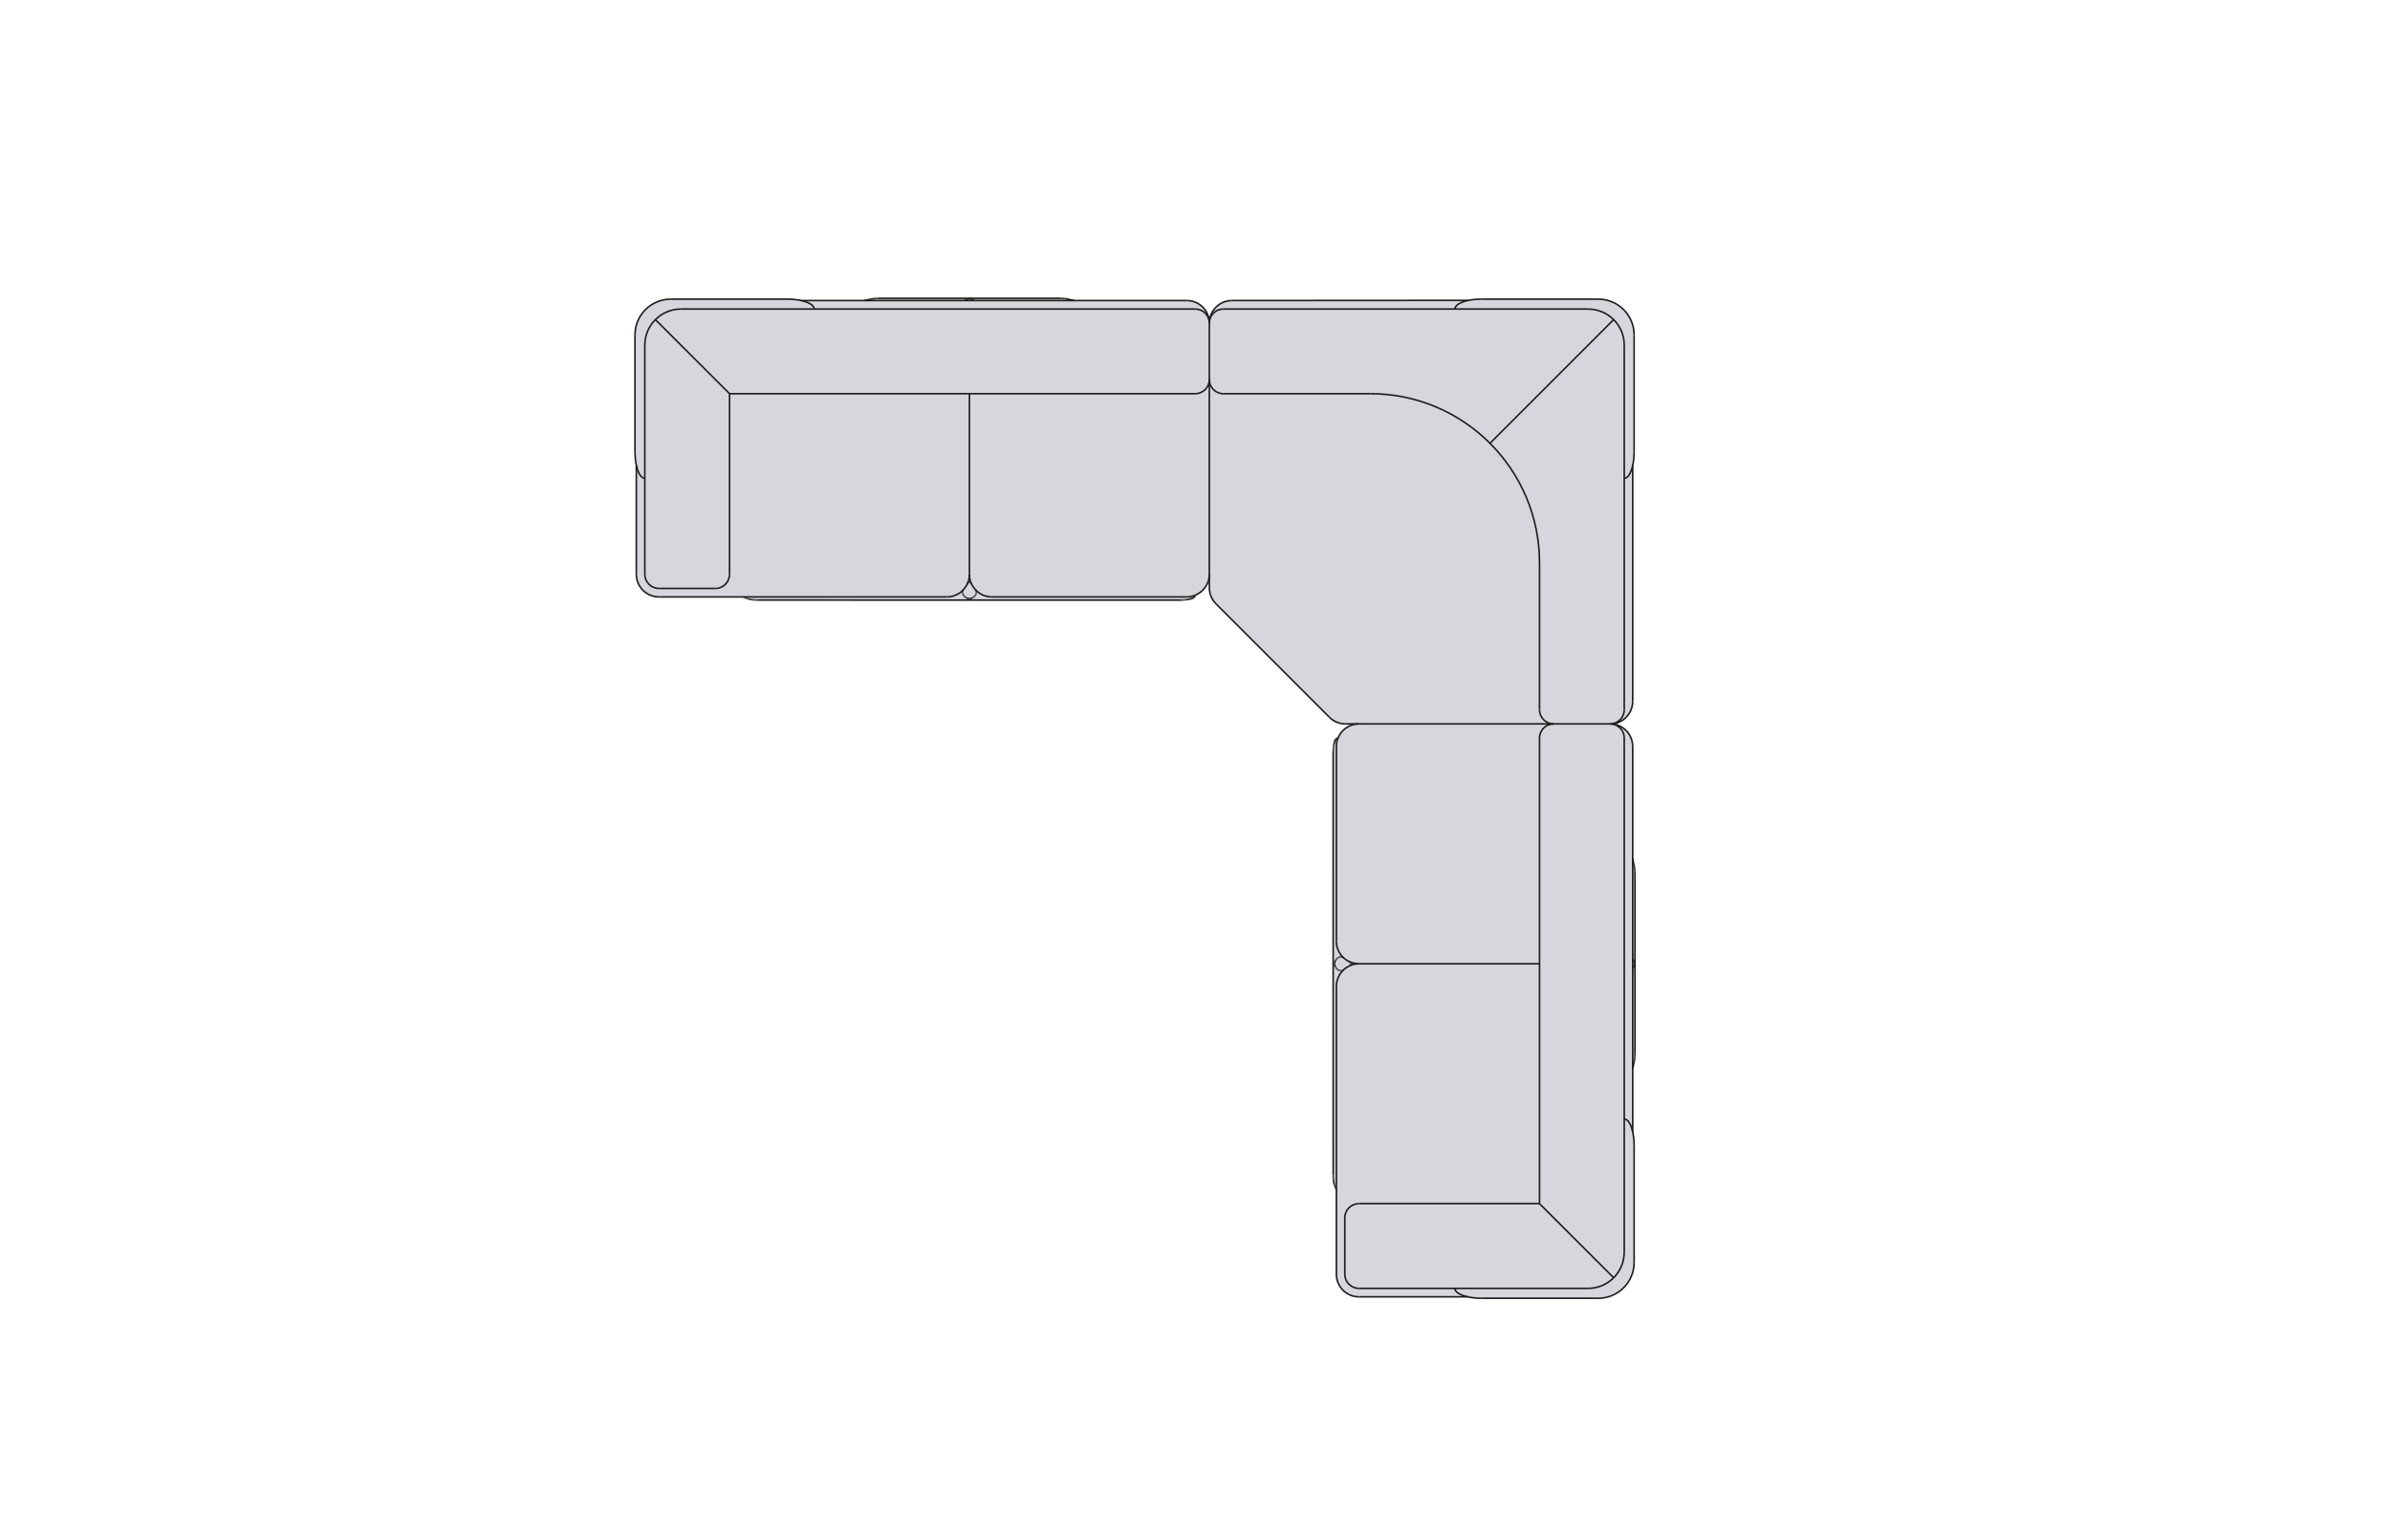 <?xml version="1.0" encoding="UTF-8"?>
<svg xmlns="http://www.w3.org/2000/svg" id="Livello_1" viewBox="0 0 450 290">
  <defs>
    <style>.cls-1{fill:#d5d7dd;stroke-width:0px;}.cls-2{fill:none;stroke:#1d1d1b;stroke-miterlimit:10;stroke-width:.3px;}</style>
  </defs>
  <g id="ARC">
    <path class="cls-1" d="m307.74,163.3l.04.26.03.27v.12s.02.13.02.13l.02.27v34.25l-.02.27v.12s-.02.13-.02.13l-.03.27-.04.26-.06.35-.27,1.21v-18.89c.08-.09.14-.19.19-.3.08-.13.12-.29.13-.44v-.12s0-.11,0-.11c-.02-.15-.06-.31-.13-.44-.05-.11-.12-.21-.19-.3v-18.9l.27,1.22h0s.06.35.06.35Z"></path>
    <path class="cls-1" d="m307.41,182.33v-1.7c.08.09.14.19.19.3.08.13.12.29.13.44v.11s0,.12,0,.12c-.02.15-.06.31-.13.44-.05.11-.12.21-.19.3Z"></path>
    <path class="cls-1" d="m307.41,132.06c0,2.25-1.75,4.09-3.96,4.24,1.33-.15,2.37-1.28,2.37-2.65v-43.58c.67,0,1.27-.96,1.59-2.41v44.39Z"></path>
    <path class="cls-1" d="m303.45,136.32c2.22.15,3.96,1.99,3.96,4.25v72.56c-.33-1.45-.91-2.42-1.59-2.42v-71.75c0-1.37-1.04-2.49-2.37-2.65Z"></path>
    <path class="cls-1" d="m305.82,90.07v43.58c0,1.37-1.04,2.49-2.37,2.65-.1,0-.19,0-.29,0h-10.64c-1.47,0-2.66-1.19-2.66-2.66v-27.63c0-8.81-3.57-16.78-9.33-22.55l23.28-23.29h0c1.23,1.23,1.99,2.93,1.99,4.8v25.08Z"></path>
    <path class="cls-1" d="m303.83,240.6c-1.23,1.23-2.93,1.99-4.8,1.99h-43.16c-1.47,0-2.66-1.19-2.66-2.66v-10.63c0-1.47,1.19-2.67,2.66-2.67h34.01l13.95,13.95Z"></path>
    <path class="cls-1" d="m303.82,60.19l-23.28,23.29c-5.77-5.77-13.74-9.34-22.55-9.34h-27.64c-1.47,0-2.66-1.19-2.66-2.66v-10.63c0-.1,0-.19,0-.29.15-1.33,1.28-2.37,2.65-2.37h68.67c1.87,0,3.57.76,4.8,1.99Z"></path>
    <path class="cls-1" d="m303.16,136.31c.1,0,.19,0,.29,0,1.33.15,2.37,1.28,2.37,2.65v96.83c0,1.87-.77,3.58-1.99,4.8l-13.95-13.95v-87.69c0-1.47,1.19-2.66,2.66-2.66h10.64Z"></path>
    <path class="cls-1" d="m255.86,136.31h36.66c-1.47,0-2.66,1.19-2.66,2.66v42.51h-34.01c-1.13,0-2.16-.44-2.92-1.16-.82-.78-1.33-1.87-1.33-3.09v-36.66c0-.57.11-1.1.32-1.6.62-1.55,2.15-2.66,3.93-2.66Z"></path>
    <path class="cls-1" d="m305.82,235.8v-25.09c.68,0,1.27.97,1.59,2.42.17.75.27,1.62.27,2.56v22.03c0,3.72-3.02,6.74-6.74,6.74h-22.03c-.94,0-1.81-.1-2.56-.27-1.45-.33-2.42-.91-2.42-1.59h25.09c1.87,0,3.58-.77,4.8-1.99s1.99-2.93,1.99-4.8Z"></path>
    <path class="cls-1" d="m307.68,63.06v22.04c0,.94-.1,1.81-.27,2.56-.33,1.45-.92,2.41-1.59,2.41v-25.08c0-1.88-.77-3.58-1.99-4.8h0c-1.23-1.24-2.93-1.99-4.8-1.99h-25.09c0-.7,1.03-1.3,2.54-1.63.72-.14,1.54-.23,2.44-.23h22.03c3.72,0,6.74,3.01,6.74,6.73Z"></path>
    <path class="cls-1" d="m255.86,242.6h18.07c0,.68.97,1.27,2.42,1.59h-20.49c-2.35,0-4.25-1.9-4.25-4.25v-54.21c0-1.22.51-2.32,1.33-3.1.32-.3.69-.56,1.09-.75.55-.27,1.17-.41,1.82-.41h34.01v45.17h-34.01c-1.47,0-2.66,1.2-2.66,2.67v10.63c0,1.47,1.19,2.66,2.66,2.66Z"></path>
    <path class="cls-1" d="m252.33,180.16h.02s.02,0,.02,0h.05s.02,0,.02,0h.12s0,0,0,0h.05c.11.04.2.08.29.14l.05.02c.76.72,1.78,1.16,2.92,1.16-.65,0-1.28.14-1.82.41-.4.19-.78.45-1.09.75l-.05.03c-.09.06-.18.11-.29.13h-.03s0,0,0,0h-.05s0,0,0,0h-.1s-.03,0-.03,0h-.04s-.02,0-.02,0h-.04s-.02-.02-.02-.02h-.05s-.02-.02-.02-.02h-.02s-.02,0-.02,0h-.02s-.02-.02-.02-.02h-.02s-.04-.03-.04-.03l-.04-.02-.04-.03-.04-.02-.04-.03-.03-.03-.04-.02-.04-.03-.03-.03-.03-.03-.04-.03-.03-.04-.03-.03-.03-.03-.02-.04-.03-.03-.03-.04-.02-.04-.03-.03-.02-.04-.03-.06-.02-.02v-.03c-.08-.13-.12-.29-.14-.44v-.12s0-.11,0-.11c.02-.15.07-.31.13-.44v-.03s.03-.03.03-.03l.03-.05.02-.04.03-.04.02-.03.03-.04.03-.03.02-.04.03-.03.03-.04.03-.03.04-.03.03-.03.03-.03.04-.03.04-.03.03-.02.04-.03.04-.02.04-.03.04-.02.04-.02h.02s.02-.02.02-.02h.02s.02-.02.02-.02h.04s.03-.02.03-.02h.02s.02,0,.02,0h.02s.02,0,.02,0Z"></path>
    <path class="cls-1" d="m251.02,221.32v-79.67s0-.19,0-.19v-.19s.02-.2.02-.2v-.19s.04-.2.04-.2l.02-.19.04-.19.04-.22c.04-.14.08-.3.12-.44.07-.2.16-.39.32-.51.09-.07.2-.12.31-.15h0c-.21.5-.32,1.04-.32,1.6v36.66c0,1.22.51,2.31,1.33,3.09l-.05-.02c-.09-.07-.18-.11-.29-.13h-.02s0,0,0,0h-.04s0,0,0,0h-.14s-.02,0-.02,0h-.04s-.02,0-.02,0h-.02s-.02,0-.02,0h-.02s-.03.02-.03.02h-.02s-.02,0-.02,0h-.02s-.02.02-.02.02h-.02s-.02.02-.02.02l-.04.02-.04.02-.04.03-.04.02-.04.03-.03.02-.04.03-.04.03-.03.03-.03.03-.04.03-.03.03-.03.04-.03.03-.02.04-.03.03-.03.04-.02.03-.03.04-.02.04-.03.05-.02.03v.03c-.08.13-.12.29-.14.44v.11s0,.12,0,.12c.02.15.07.31.13.44v.03s.03.02.03.02l.03.06.02.04.03.03.02.04.03.04.03.03.02.04.03.03.03.03.03.04.04.03.03.03.03.03.04.03.04.02.03.03.04.03.04.02.04.03.04.02.04.02h.02s.02.02.02.02h.02s.02,0,.02,0h.02s.02.02.02.02h.03s.02,0,.02,0h.02s.02.02.02.02h.06s.02,0,.02,0h.05s.02,0,.02,0h.08s0,0,0,0h.05s.02,0,.02,0c.11-.03.2-.08.29-.13l.05-.03c-.82.78-1.33,1.88-1.33,3.1v38.27h0s-.02-.04-.02-.04l-.02-.02v-.03s-.03-.03-.03-.03l-.02-.03-.03-.06-.04-.06-.03-.07-.03-.07-.03-.08-.03-.08-.03-.08-.02-.08-.03-.09-.03-.09-.02-.09-.04-.18-.04-.18-.04-.19-.02-.2-.03-.19v-.2s-.02-.19-.02-.19v-.19s0-.19,0-.19Z"></path>
    <path class="cls-1" d="m292.53,136.31h-39.21c-1.13,0-2.22-.44-3.01-1.25l-21.37-21.37c-.8-.8-1.25-1.88-1.25-3v-39.22c0,1.47,1.19,2.66,2.66,2.66h27.64c8.8,0,16.77,3.57,22.55,9.34,5.76,5.76,9.33,13.73,9.33,22.55v27.63c0,1.47,1.19,2.66,2.66,2.66Z"></path>
    <path class="cls-1" d="m227.71,60.56c.15-2.22,1.99-3.97,4.24-3.97l44.53-.03c-1.52.33-2.54.93-2.54,1.63h-43.58c-1.37,0-2.49,1.04-2.65,2.37Z"></path>
    <path class="cls-1" d="m227.7,71.48v36.66c0,1.78-1.1,3.32-2.66,3.94h0c-.49.21-1.03.32-1.59.32h-36.67c-1.22,0-2.31-.51-3.09-1.33-.31-.33-.56-.7-.75-1.1-.27-.56-.41-1.17-.41-1.82v-34.01h42.51c1.47,0,2.66-1.19,2.66-2.66Z"></path>
    <path class="cls-1" d="m227.69,60.56c0,.1,0,.19,0,.29v10.63c0,1.47-1.19,2.66-2.66,2.66h-87.69l-13.94-13.94c1.23-1.24,2.93-1.99,4.8-1.99h96.82c1.37,0,2.49,1.04,2.65,2.37Z"></path>
    <path class="cls-1" d="m183.43,112.34l-.04.03-.03.03-.04.03-.03.02-.04.03-.04.02-.04.03-.05.03h-.03s-.02.02-.02.02c-.14.08-.29.12-.44.14h-.23c-.15-.02-.3-.07-.44-.14h-.02s-.03-.02-.03-.02l-.05-.03-.04-.03-.04-.02-.04-.03-.03-.02-.04-.03-.03-.03-.04-.03-.03-.03-.03-.03-.03-.03-.04-.04-.02-.03-.03-.04-.03-.03-.03-.04-.02-.04-.03-.04-.02-.04-.02-.04-.02-.04v-.02s-.02-.02-.02-.02v-.02s-.02-.02-.02-.02v-.02s-.02-.02-.02-.02v-.04s-.02-.02-.02-.02v-.05s0-.02,0-.02v-.04s0-.02,0-.02v-.09h0v-.02h0v-.02h0v-.02h0s0-.02,0-.02h0v-.04c.03-.11.08-.2.13-.29l.03-.04c.31-.33.56-.7.75-1.1.27-.56.41-1.17.41-1.82,0,.65.14,1.27.41,1.82.19.4.44.78.75,1.1l.03.04c.06.09.11.18.13.29v.02h0v.02h0v.02h0v.02h0v.02h0v.14s0,.02,0,.02v.04s0,.03,0,.03v.02s-.02.02-.02.02v.04s-.02.02-.02.02v.02s-.02.02-.02.02v.02s-.02.02-.02.02l-.02.04-.02.04-.02.04-.03.04-.02.04-.03.04-.03.03-.03.04-.03.03-.03.04-.03.03-.03.03-.03.03Z"></path>
    <path class="cls-1" d="m183.08,56.4c.11.06.2.12.3.19h-1.71c.1-.08.19-.13.3-.19.14-.07.29-.12.44-.13h.12s.12,0,.12,0c.15.02.3.07.44.13Z"></path>
    <path class="cls-1" d="m200.44,56.23l.26.04.35.06h.02l1.21.27h-18.89c-.1-.08-.19-.13-.3-.19-.14-.07-.29-.12-.44-.13h-.12s-.12,0-.12,0c-.15.02-.3.07-.44.13-.11.06-.2.12-.3.19h-18.89l1.21-.27.35-.06.27-.04.26-.03h.13s.13-.02.13-.02h.26s34.23,0,34.23,0h.29s.13.02.13.02h.13s.26.04.26.04Z"></path>
    <path class="cls-1" d="m223.45,56.59c2.25,0,4.09,1.76,4.24,3.97-.15-1.33-1.28-2.37-2.65-2.37h-71.75c0-.68-.96-1.28-2.41-1.59h0s11.89,0,11.89,0h60.67Z"></path>
    <path class="cls-1" d="m183.39,112.37l.04-.03.03-.03.03-.03.03-.03.03-.04.03-.03.03-.04.03-.03.03-.04.02-.04.03-.04.02-.04.02-.04.02-.04v-.02s.02-.02.02-.02v-.02s.02-.02.02-.02v-.02s.02-.02.02-.02v-.04s.02-.02.02-.02v-.05s0-.02,0-.02v-.04s0-.02,0-.02v-.09h0v-.02h0v-.02h0v-.02h0s0-.02,0-.02h0v-.04c-.03-.11-.08-.2-.13-.29l-.03-.04c.78.82,1.87,1.33,3.09,1.33h36.67c.57,0,1.1-.11,1.59-.31-.04.12-.08.21-.14.3-.12.16-.32.26-.51.32-.15.06-.3.09-.45.12l-.22.05-.19.03-.19.03-.2.02-.19.02h-.19s-.2,0-.2,0l-.18.02h-79.68s-.19-.02-.19-.02h-.38s-.2-.03-.2-.03l-.19-.02-.19-.03-.19-.03-.19-.04-.18-.05-.09-.02-.09-.03-.09-.02-.08-.03-.08-.03-.08-.03-.07-.03-.08-.03-.06-.03-.07-.03-.06-.04h-.03s-.03-.03-.03-.03l-.02-.02-.03-.02h-.03s0-.02,0-.02h38.28c1.21,0,2.31-.51,3.09-1.33l-.03.04c-.06.09-.11.18-.13.29v.02h0v.02h0v.02h0v.02h0v.02h0v.14s0,.02,0,.02v.04s0,.03,0,.03v.02s.02.02.02.02v.04s.02.02.02.02v.02s.02.02.02.02v.02s.02.02.02.02l.02.04.02.04.02.04.03.04.02.04.03.04.03.03.03.04.02.03.04.04.03.03.03.03.03.03.04.03.03.03.04.03.03.02.04.03.04.02.04.03.05.03h.03s.02.02.02.02c.14.08.29.12.44.14h.23c.15-.02.3-.07.44-.14h.02s.03-.02.03-.02l.05-.03.04-.03.04-.02.04-.03.03-.02.04-.03.03-.03Z"></path>
    <path class="cls-1" d="m137.36,74.13v34.01c0,1.47-1.19,2.66-2.66,2.66h-10.63c-1.47,0-2.67-1.19-2.67-2.66v-43.15c0-1.88.76-3.58,1.99-4.8h0l13.94,13.94Z"></path>
    <path class="cls-1" d="m128.22,58.19c-1.88,0-3.58.76-4.8,1.99h0c-1.24,1.23-1.99,2.93-1.99,4.8v25.08c-.67,0-1.27-.96-1.58-2.41-.17-.75-.27-1.62-.27-2.56v-22.04c0-3.72,3.01-6.73,6.73-6.73h22.03c.94,0,1.82.1,2.57.27,1.45.32,2.41.91,2.41,1.59h-25.08Z"></path>
    <path class="cls-1" d="m121.41,108.14c0,1.47,1.2,2.66,2.67,2.66h10.63c1.47,0,2.66-1.19,2.66-2.66v-34.01h45.17v34.01c0,.65-.14,1.27-.41,1.82-.19.4-.44.78-.75,1.1-.78.82-1.88,1.33-3.09,1.33h-54.21c-2.35,0-4.26-1.91-4.26-4.26v-20.48h0c.32,1.45.91,2.41,1.58,2.41v18.07Z"></path>
    <polyline class="cls-2" points="178.28 112.4 140 112.4 124.07 112.4"></polyline>
    <line class="cls-2" x1="183.69" y1="111.06" x2="183.72" y2="111.1"></line>
    <path class="cls-2" d="m183.72,111.1c.06.09.11.18.13.29"></path>
    <line class="cls-2" x1="183.85" y1="111.39" x2="183.85" y2="111.41"></line>
    <line class="cls-2" x1="183.85" y1="111.41" x2="183.85" y2="111.42"></line>
    <line class="cls-2" x1="183.85" y1="111.42" x2="183.85" y2="111.43"></line>
    <line class="cls-2" x1="183.85" y1="111.43" x2="183.86" y2="111.44"></line>
    <line class="cls-2" x1="183.86" y1="111.44" x2="183.86" y2="111.45"></line>
    <line class="cls-2" x1="183.86" y1="111.45" x2="183.86" y2="111.46"></line>
    <line class="cls-2" x1="183.86" y1="111.46" x2="183.86" y2="111.47"></line>
    <line class="cls-2" x1="183.86" y1="111.47" x2="183.86" y2="111.48"></line>
    <line class="cls-2" x1="183.86" y1="111.48" x2="183.86" y2="111.49"></line>
    <line class="cls-2" x1="183.86" y1="111.49" x2="183.86" y2="111.5"></line>
    <line class="cls-2" x1="183.86" y1="111.5" x2="183.86" y2="111.51"></line>
    <line class="cls-2" x1="183.86" y1="111.51" x2="183.86" y2="111.53"></line>
    <line class="cls-2" x1="183.86" y1="111.53" x2="183.86" y2="111.55"></line>
    <line class="cls-2" x1="183.86" y1="111.55" x2="183.86" y2="111.57"></line>
    <line class="cls-2" x1="183.86" y1="111.57" x2="183.86" y2="111.59"></line>
    <line class="cls-2" x1="183.86" y1="111.59" x2="183.86" y2="111.61"></line>
    <line class="cls-2" x1="183.86" y1="111.61" x2="183.85" y2="111.63"></line>
    <line class="cls-2" x1="183.85" y1="111.63" x2="183.85" y2="111.65"></line>
    <line class="cls-2" x1="183.85" y1="111.65" x2="183.85" y2="111.67"></line>
    <line class="cls-2" x1="183.85" y1="111.67" x2="183.84" y2="111.69"></line>
    <line class="cls-2" x1="183.84" y1="111.69" x2="183.84" y2="111.72"></line>
    <line class="cls-2" x1="183.84" y1="111.72" x2="183.83" y2="111.74"></line>
    <line class="cls-2" x1="183.83" y1="111.74" x2="183.82" y2="111.75"></line>
    <line class="cls-2" x1="183.82" y1="111.75" x2="183.82" y2="111.77"></line>
    <line class="cls-2" x1="183.82" y1="111.77" x2="183.81" y2="111.79"></line>
    <line class="cls-2" x1="183.81" y1="111.79" x2="183.8" y2="111.81"></line>
    <line class="cls-2" x1="183.8" y1="111.81" x2="183.79" y2="111.83"></line>
    <line class="cls-2" x1="183.79" y1="111.83" x2="183.78" y2="111.85"></line>
    <line class="cls-2" x1="183.78" y1="111.85" x2="183.77" y2="111.87"></line>
    <line class="cls-2" x1="183.77" y1="111.87" x2="183.76" y2="111.89"></line>
    <line class="cls-2" x1="183.76" y1="111.89" x2="183.74" y2="111.93"></line>
    <line class="cls-2" x1="183.74" y1="111.93" x2="183.72" y2="111.97"></line>
    <line class="cls-2" x1="183.72" y1="111.97" x2="183.71" y2="112"></line>
    <line class="cls-2" x1="183.71" y1="112" x2="183.68" y2="112.04"></line>
    <line class="cls-2" x1="183.68" y1="112.04" x2="183.66" y2="112.08"></line>
    <line class="cls-2" x1="183.66" y1="112.08" x2="183.63" y2="112.12"></line>
    <line class="cls-2" x1="183.63" y1="112.12" x2="183.6" y2="112.15"></line>
    <line class="cls-2" x1="183.6" y1="112.15" x2="183.57" y2="112.19"></line>
    <line class="cls-2" x1="183.57" y1="112.19" x2="183.54" y2="112.22"></line>
    <line class="cls-2" x1="183.54" y1="112.22" x2="183.51" y2="112.25"></line>
    <line class="cls-2" x1="183.51" y1="112.25" x2="183.49" y2="112.28"></line>
    <line class="cls-2" x1="183.49" y1="112.28" x2="183.46" y2="112.31"></line>
    <line class="cls-2" x1="183.46" y1="112.31" x2="183.43" y2="112.34"></line>
    <line class="cls-2" x1="183.43" y1="112.34" x2="183.39" y2="112.37"></line>
    <line class="cls-2" x1="183.39" y1="112.37" x2="183.36" y2="112.4"></line>
    <line class="cls-2" x1="183.36" y1="112.4" x2="183.32" y2="112.43"></line>
    <line class="cls-2" x1="183.32" y1="112.43" x2="183.29" y2="112.45"></line>
    <line class="cls-2" x1="183.29" y1="112.45" x2="183.25" y2="112.47"></line>
    <line class="cls-2" x1="183.25" y1="112.47" x2="183.22" y2="112.49"></line>
    <line class="cls-2" x1="183.22" y1="112.49" x2="183.18" y2="112.52"></line>
    <line class="cls-2" x1="183.18" y1="112.52" x2="183.13" y2="112.55"></line>
    <line class="cls-2" x1="183.13" y1="112.55" x2="183.1" y2="112.56"></line>
    <line class="cls-2" x1="183.1" y1="112.56" x2="183.08" y2="112.57"></line>
    <path class="cls-2" d="m183.08,112.57c-.14.08-.29.12-.44.14"></path>
    <line class="cls-2" x1="182.64" y1="112.71" x2="182.53" y2="112.71"></line>
    <line class="cls-2" x1="182.53" y1="112.71" x2="182.41" y2="112.71"></line>
    <path class="cls-2" d="m182.41,112.71c-.15-.02-.3-.07-.44-.14"></path>
    <line class="cls-2" x1="181.97" y1="112.57" x2="181.95" y2="112.56"></line>
    <line class="cls-2" x1="181.95" y1="112.56" x2="181.92" y2="112.55"></line>
    <line class="cls-2" x1="181.92" y1="112.55" x2="181.87" y2="112.52"></line>
    <line class="cls-2" x1="181.87" y1="112.52" x2="181.84" y2="112.49"></line>
    <line class="cls-2" x1="181.84" y1="112.49" x2="181.8" y2="112.47"></line>
    <line class="cls-2" x1="181.8" y1="112.47" x2="181.76" y2="112.45"></line>
    <line class="cls-2" x1="181.76" y1="112.45" x2="181.73" y2="112.43"></line>
    <line class="cls-2" x1="181.73" y1="112.43" x2="181.69" y2="112.4"></line>
    <line class="cls-2" x1="181.69" y1="112.4" x2="181.66" y2="112.37"></line>
    <line class="cls-2" x1="181.66" y1="112.37" x2="181.62" y2="112.34"></line>
    <line class="cls-2" x1="181.62" y1="112.34" x2="181.6" y2="112.31"></line>
    <line class="cls-2" x1="181.6" y1="112.31" x2="181.57" y2="112.28"></line>
    <line class="cls-2" x1="181.57" y1="112.28" x2="181.54" y2="112.25"></line>
    <line class="cls-2" x1="181.54" y1="112.25" x2="181.5" y2="112.22"></line>
    <line class="cls-2" x1="181.5" y1="112.22" x2="181.48" y2="112.19"></line>
    <line class="cls-2" x1="181.48" y1="112.19" x2="181.45" y2="112.15"></line>
    <line class="cls-2" x1="181.45" y1="112.15" x2="181.42" y2="112.12"></line>
    <line class="cls-2" x1="181.42" y1="112.12" x2="181.39" y2="112.08"></line>
    <line class="cls-2" x1="181.39" y1="112.08" x2="181.38" y2="112.04"></line>
    <line class="cls-2" x1="181.38" y1="112.04" x2="181.35" y2="112"></line>
    <line class="cls-2" x1="181.35" y1="112" x2="181.33" y2="111.97"></line>
    <line class="cls-2" x1="181.33" y1="111.97" x2="181.31" y2="111.93"></line>
    <line class="cls-2" x1="181.31" y1="111.93" x2="181.29" y2="111.89"></line>
    <line class="cls-2" x1="181.29" y1="111.89" x2="181.28" y2="111.87"></line>
    <line class="cls-2" x1="181.28" y1="111.87" x2="181.27" y2="111.85"></line>
    <line class="cls-2" x1="181.27" y1="111.85" x2="181.26" y2="111.83"></line>
    <line class="cls-2" x1="181.26" y1="111.83" x2="181.25" y2="111.81"></line>
    <line class="cls-2" x1="181.25" y1="111.81" x2="181.24" y2="111.79"></line>
    <line class="cls-2" x1="181.24" y1="111.79" x2="181.23" y2="111.77"></line>
    <line class="cls-2" x1="181.23" y1="111.77" x2="181.23" y2="111.75"></line>
    <line class="cls-2" x1="181.23" y1="111.75" x2="181.22" y2="111.74"></line>
    <line class="cls-2" x1="181.22" y1="111.74" x2="181.21" y2="111.72"></line>
    <line class="cls-2" x1="181.21" y1="111.72" x2="181.21" y2="111.69"></line>
    <line class="cls-2" x1="181.21" y1="111.69" x2="181.2" y2="111.67"></line>
    <line class="cls-2" x1="181.2" y1="111.67" x2="181.2" y2="111.65"></line>
    <line class="cls-2" x1="181.2" y1="111.65" x2="181.2" y2="111.63"></line>
    <line class="cls-2" x1="181.2" y1="111.63" x2="181.19" y2="111.61"></line>
    <line class="cls-2" x1="181.19" y1="111.61" x2="181.19" y2="111.59"></line>
    <line class="cls-2" x1="181.19" y1="111.59" x2="181.19" y2="111.57"></line>
    <line class="cls-2" x1="181.19" y1="111.57" x2="181.19" y2="111.55"></line>
    <line class="cls-2" x1="181.19" y1="111.55" x2="181.19" y2="111.53"></line>
    <line class="cls-2" x1="181.19" y1="111.53" x2="181.19" y2="111.51"></line>
    <line class="cls-2" x1="181.19" y1="111.51" x2="181.19" y2="111.5"></line>
    <line class="cls-2" x1="181.19" y1="111.5" x2="181.19" y2="111.49"></line>
    <line class="cls-2" x1="181.19" y1="111.49" x2="181.19" y2="111.48"></line>
    <line class="cls-2" x1="181.19" y1="111.48" x2="181.19" y2="111.47"></line>
    <line class="cls-2" x1="181.19" y1="111.47" x2="181.19" y2="111.46"></line>
    <line class="cls-2" x1="181.19" y1="111.46" x2="181.19" y2="111.45"></line>
    <line class="cls-2" x1="181.19" y1="111.45" x2="181.19" y2="111.44"></line>
    <line class="cls-2" x1="181.19" y1="111.44" x2="181.2" y2="111.43"></line>
    <line class="cls-2" x1="181.2" y1="111.43" x2="181.2" y2="111.42"></line>
    <line class="cls-2" x1="181.2" y1="111.42" x2="181.2" y2="111.41"></line>
    <line class="cls-2" x1="181.2" y1="111.41" x2="181.2" y2="111.39"></line>
    <path class="cls-2" d="m181.2,111.39c.03-.11.08-.2.13-.29"></path>
    <line class="cls-2" x1="181.34" y1="111.1" x2="181.37" y2="111.06"></line>
    <line class="cls-2" x1="182.11" y1="109.96" x2="182.24" y2="109.81"></line>
    <line class="cls-2" x1="182.24" y1="109.81" x2="182.29" y2="109.74"></line>
    <line class="cls-2" x1="182.29" y1="109.74" x2="182.34" y2="109.67"></line>
    <line class="cls-2" x1="182.34" y1="109.67" x2="182.38" y2="109.63"></line>
    <line class="cls-2" x1="182.38" y1="109.63" x2="182.4" y2="109.61"></line>
    <line class="cls-2" x1="182.4" y1="109.61" x2="182.42" y2="109.59"></line>
    <line class="cls-2" x1="182.43" y1="109.58" x2="182.44" y2="109.57"></line>
    <line class="cls-2" x1="182.45" y1="109.57" x2="182.45" y2="109.56"></line>
    <path class="cls-2" d="m182.48,109.54s.03,0,.05,0"></path>
    <path class="cls-2" d="m182.53,109.53s.04,0,.05,0"></path>
    <line class="cls-2" x1="182.6" y1="109.57" x2="182.61" y2="109.57"></line>
    <line class="cls-2" x1="182.61" y1="109.57" x2="182.62" y2="109.58"></line>
    <line class="cls-2" x1="182.63" y1="109.59" x2="182.65" y2="109.61"></line>
    <line class="cls-2" x1="182.65" y1="109.61" x2="182.67" y2="109.63"></line>
    <line class="cls-2" x1="182.67" y1="109.63" x2="182.71" y2="109.67"></line>
    <line class="cls-2" x1="182.71" y1="109.67" x2="182.77" y2="109.74"></line>
    <line class="cls-2" x1="182.77" y1="109.74" x2="182.81" y2="109.81"></line>
    <line class="cls-2" x1="182.81" y1="109.81" x2="182.94" y2="109.96"></line>
    <polyline class="cls-2" points="139.99 112.39 140 112.4 140.01 112.41"></polyline>
    <line class="cls-2" x1="140.01" y1="112.41" x2="140.04" y2="112.42"></line>
    <line class="cls-2" x1="140.04" y1="112.42" x2="140.07" y2="112.44"></line>
    <line class="cls-2" x1="140.07" y1="112.44" x2="140.09" y2="112.45"></line>
    <line class="cls-2" x1="140.09" y1="112.45" x2="140.12" y2="112.47"></line>
    <line class="cls-2" x1="140.12" y1="112.47" x2="140.15" y2="112.48"></line>
    <line class="cls-2" x1="140.15" y1="112.48" x2="140.2" y2="112.52"></line>
    <line class="cls-2" x1="140.2" y1="112.52" x2="140.27" y2="112.55"></line>
    <line class="cls-2" x1="140.27" y1="112.55" x2="140.33" y2="112.58"></line>
    <line class="cls-2" x1="140.33" y1="112.58" x2="140.4" y2="112.61"></line>
    <line class="cls-2" x1="140.4" y1="112.61" x2="140.47" y2="112.64"></line>
    <line class="cls-2" x1="140.47" y1="112.64" x2="140.55" y2="112.67"></line>
    <line class="cls-2" x1="140.55" y1="112.67" x2="140.63" y2="112.69"></line>
    <line class="cls-2" x1="140.63" y1="112.69" x2="140.7" y2="112.72"></line>
    <line class="cls-2" x1="140.7" y1="112.72" x2="140.79" y2="112.74"></line>
    <line class="cls-2" x1="140.79" y1="112.74" x2="140.87" y2="112.77"></line>
    <line class="cls-2" x1="140.87" y1="112.77" x2="140.96" y2="112.79"></line>
    <line class="cls-2" x1="140.96" y1="112.79" x2="141.14" y2="112.84"></line>
    <line class="cls-2" x1="141.14" y1="112.84" x2="141.34" y2="112.88"></line>
    <line class="cls-2" x1="141.34" y1="112.88" x2="141.53" y2="112.91"></line>
    <line class="cls-2" x1="141.53" y1="112.91" x2="141.72" y2="112.93"></line>
    <line class="cls-2" x1="141.72" y1="112.93" x2="141.91" y2="112.95"></line>
    <line class="cls-2" x1="141.91" y1="112.95" x2="142.11" y2="112.97"></line>
    <line class="cls-2" x1="142.11" y1="112.97" x2="142.3" y2="112.98"></line>
    <line class="cls-2" x1="142.3" y1="112.98" x2="142.5" y2="112.98"></line>
    <line class="cls-2" x1="142.5" y1="112.98" x2="142.69" y2="112.99"></line>
    <polyline class="cls-2" points="162.73 56.6 162.78 56.59 163.99 56.32"></polyline>
    <line class="cls-2" x1="163.99" y1="56.32" x2="164.34" y2="56.26"></line>
    <line class="cls-2" x1="164.34" y1="56.26" x2="164.61" y2="56.23"></line>
    <line class="cls-2" x1="164.61" y1="56.23" x2="164.87" y2="56.2"></line>
    <line class="cls-2" x1="164.87" y1="56.2" x2="165" y2="56.19"></line>
    <line class="cls-2" x1="165" y1="56.19" x2="165.14" y2="56.18"></line>
    <line class="cls-2" x1="165.14" y1="56.18" x2="165.4" y2="56.17"></line>
    <line class="cls-2" x1="165.4" y1="56.17" x2="199.63" y2="56.17"></line>
    <path class="cls-2" d="m181.67,56.59c.1-.08.19-.13.3-.19"></path>
    <path class="cls-2" d="m181.97,56.4c.14-.07.29-.12.44-.13"></path>
    <line class="cls-2" x1="182.41" y1="56.26" x2="182.53" y2="56.26"></line>
    <line class="cls-2" x1="182.53" y1="56.26" x2="182.64" y2="56.26"></line>
    <path class="cls-2" d="m182.64,56.26c.15.02.3.07.44.13"></path>
    <path class="cls-2" d="m183.08,56.4c.11.06.2.12.3.19"></path>
    <path class="cls-2" d="m119.81,108.14c0,2.35,1.91,4.26,4.26,4.26"></path>
    <line class="cls-2" x1="124.07" y1="110.8" x2="134.7" y2="110.8"></line>
    <path class="cls-2" d="m134.7,110.8c1.47,0,2.66-1.19,2.66-2.66"></path>
    <path class="cls-2" d="m121.41,108.14c0,1.47,1.2,2.66,2.67,2.66"></path>
    <path class="cls-2" d="m178.28,112.4c1.21,0,2.31-.51,3.09-1.33.31-.33.56-.7.75-1.1.27-.56.41-1.17.41-1.82"></path>
    <polyline class="cls-2" points="223.45 56.59 202.27 56.59 183.38 56.59 181.67 56.59 162.78 56.59 150.89 56.59"></polyline>
    <polyline class="cls-2" points="225.04 58.19 153.29 58.19 128.22 58.19"></polyline>
    <path class="cls-2" d="m227.69,60.56c-.15-1.33-1.28-2.37-2.65-2.37"></path>
    <line class="cls-2" x1="119.81" y1="87.66" x2="119.81" y2="108.14"></line>
    <path class="cls-2" d="m186.77,112.4c-1.22,0-2.31-.51-3.09-1.33-.31-.33-.56-.7-.75-1.1-.27-.56-.41-1.17-.41-1.82"></path>
    <path class="cls-2" d="m227.7,60.85c0-.1,0-.19,0-.29-.15-2.22-1.99-3.97-4.24-3.97"></path>
    <line class="cls-2" x1="182.53" y1="108.14" x2="182.53" y2="74.13"></line>
    <polyline class="cls-2" points="121.41 64.99 121.41 90.07 121.41 108.14"></polyline>
    <line class="cls-2" x1="137.36" y1="74.13" x2="137.36" y2="108.14"></line>
    <polyline class="cls-2" points="137.36 74.13 182.53 74.13 225.04 74.13"></polyline>
    <polyline class="cls-2" points="202.32 56.6 202.27 56.59 201.06 56.32"></polyline>
    <polyline class="cls-2" points="201.06 56.32 201.05 56.32 200.7 56.26"></polyline>
    <line class="cls-2" x1="200.7" y1="56.26" x2="200.44" y2="56.23"></line>
    <line class="cls-2" x1="200.44" y1="56.23" x2="200.18" y2="56.2"></line>
    <line class="cls-2" x1="200.18" y1="56.2" x2="200.05" y2="56.19"></line>
    <line class="cls-2" x1="200.05" y1="56.19" x2="199.91" y2="56.18"></line>
    <line class="cls-2" x1="199.91" y1="56.18" x2="199.65" y2="56.17"></line>
    <line class="cls-2" x1="186.77" y1="112.4" x2="223.45" y2="112.4"></line>
    <path class="cls-2" d="m225.04,74.13c1.47,0,2.66-1.19,2.66-2.66"></path>
    <path class="cls-2" d="m225.04,112.08c1.55-.62,2.66-2.16,2.66-3.94"></path>
    <path class="cls-2" d="m223.45,112.4c.57,0,1.1-.11,1.59-.31"></path>
    <line class="cls-2" x1="142.69" y1="112.99" x2="222.36" y2="113"></line>
    <line class="cls-2" x1="223.94" y1="112.83" x2="223.72" y2="112.88"></line>
    <line class="cls-2" x1="223.72" y1="112.88" x2="223.52" y2="112.91"></line>
    <line class="cls-2" x1="223.52" y1="112.91" x2="223.33" y2="112.93"></line>
    <line class="cls-2" x1="223.33" y1="112.93" x2="223.13" y2="112.95"></line>
    <line class="cls-2" x1="223.13" y1="112.95" x2="222.94" y2="112.97"></line>
    <line class="cls-2" x1="222.94" y1="112.97" x2="222.75" y2="112.98"></line>
    <line class="cls-2" x1="222.75" y1="112.98" x2="222.55" y2="112.98"></line>
    <line class="cls-2" x1="222.55" y1="112.98" x2="222.36" y2="113"></line>
    <path class="cls-2" d="m225.04,112.08h0c-.04.12-.08.22-.14.31-.12.16-.32.26-.51.32-.15.06-.3.09-.45.12"></path>
    <line class="cls-2" x1="119.56" y1="63.06" x2="119.56" y2="85.1"></line>
    <path class="cls-2" d="m123.4,60.19c-1.24,1.23-1.99,2.93-1.99,4.8"></path>
    <path class="cls-2" d="m128.22,58.19c-1.88,0-3.58.76-4.8,1.99"></path>
    <line class="cls-2" x1="126.29" y1="56.33" x2="148.32" y2="56.33"></line>
    <polyline class="cls-2" points="137.36 74.13 123.41 60.19 123.4 60.19 123.4 60.18"></polyline>
    <path class="cls-2" d="m153.29,58.19c0-.68-.96-1.28-2.41-1.59-.75-.17-1.63-.27-2.57-.27"></path>
    <path class="cls-2" d="m121.41,90.07c-.67,0-1.27-.96-1.58-2.41-.17-.75-.27-1.62-.27-2.56"></path>
    <path class="cls-2" d="m126.29,56.33c-3.72,0-6.73,3.01-6.73,6.73"></path>
    <line class="cls-2" x1="231.95" y1="56.59" x2="276.47" y2="56.56"></line>
    <line class="cls-2" x1="307.41" y1="87.66" x2="307.41" y2="132.06"></line>
    <polyline class="cls-2" points="227.7 110.69 227.7 108.14 227.7 71.48 227.7 60.85"></polyline>
    <polyline class="cls-2" points="305.82 64.99 305.82 90.07 305.82 133.65"></polyline>
    <line class="cls-2" x1="289.87" y1="106.02" x2="289.87" y2="133.65"></line>
    <path class="cls-2" d="m289.87,106.02c0-8.81-3.57-16.78-9.33-22.55-5.77-5.77-13.74-9.34-22.55-9.34"></path>
    <line class="cls-2" x1="257.99" y1="74.13" x2="230.35" y2="74.13"></line>
    <path class="cls-2" d="m230.35,58.19c-1.37,0-2.49,1.04-2.65,2.37"></path>
    <path class="cls-2" d="m231.95,56.59c-2.24,0-4.09,1.76-4.24,3.97,0,.1,0,.19,0,.29"></path>
    <path class="cls-2" d="m227.7,71.48c0,1.47,1.19,2.66,2.66,2.66"></path>
    <path class="cls-2" d="m303.45,136.3c1.33-.15,2.37-1.28,2.37-2.65"></path>
    <path class="cls-2" d="m303.16,136.31c.1,0,.19,0,.29,0,2.22-.15,3.96-1.99,3.96-4.24"></path>
    <line class="cls-2" x1="255.86" y1="136.31" x2="253.32" y2="136.31"></line>
    <path class="cls-2" d="m289.87,133.65c0,1.47,1.19,2.66,2.66,2.66"></path>
    <line class="cls-2" x1="228.94" y1="113.69" x2="250.31" y2="135.06"></line>
    <path class="cls-2" d="m250.31,135.06c.8.81,1.88,1.25,3.01,1.25"></path>
    <path class="cls-2" d="m227.7,110.69c0,1.12.45,2.21,1.25,3"></path>
    <line class="cls-2" x1="307.68" y1="63.06" x2="307.68" y2="85.1"></line>
    <path class="cls-2" d="m303.82,60.19c-1.23-1.24-2.93-1.99-4.8-1.99"></path>
    <path class="cls-2" d="m305.82,64.99c0-1.88-.77-3.58-1.99-4.8"></path>
    <polyline class="cls-2" points="299.02 58.19 273.93 58.19 230.35 58.19"></polyline>
    <line class="cls-2" x1="300.94" y1="56.33" x2="278.91" y2="56.33"></line>
    <polyline class="cls-2" points="280.54 83.47 303.82 60.19 303.83 60.19 303.83 60.18"></polyline>
    <path class="cls-2" d="m273.93,58.19c0-.7,1.03-1.3,2.54-1.63.72-.14,1.54-.23,2.44-.23"></path>
    <path class="cls-2" d="m305.82,90.07c.67,0,1.27-.96,1.59-2.41.17-.75.27-1.62.27-2.56"></path>
    <path class="cls-2" d="m307.68,63.06c0-3.72-3.02-6.73-6.74-6.73"></path>
    <polyline class="cls-2" points="251.62 185.74 251.62 224 251.62 239.94"></polyline>
    <line class="cls-2" x1="252.95" y1="180.32" x2="252.9" y2="180.3"></line>
    <path class="cls-2" d="m252.61,180.16c.11.03.2.07.29.13"></path>
    <line class="cls-2" x1="252.61" y1="180.16" x2="252.59" y2="180.15"></line>
    <line class="cls-2" x1="252.59" y1="180.15" x2="252.58" y2="180.15"></line>
    <line class="cls-2" x1="252.58" y1="180.15" x2="252.57" y2="180.15"></line>
    <line class="cls-2" x1="252.57" y1="180.15" x2="252.56" y2="180.15"></line>
    <line class="cls-2" x1="252.56" y1="180.15" x2="252.56" y2="180.15"></line>
    <line class="cls-2" x1="252.56" y1="180.15" x2="252.55" y2="180.14"></line>
    <line class="cls-2" x1="252.55" y1="180.14" x2="252.54" y2="180.14"></line>
    <line class="cls-2" x1="252.54" y1="180.14" x2="252.53" y2="180.14"></line>
    <line class="cls-2" x1="252.53" y1="180.14" x2="252.52" y2="180.14"></line>
    <line class="cls-2" x1="252.52" y1="180.14" x2="252.51" y2="180.14"></line>
    <line class="cls-2" x1="252.51" y1="180.14" x2="252.5" y2="180.14"></line>
    <line class="cls-2" x1="252.5" y1="180.14" x2="252.48" y2="180.14"></line>
    <line class="cls-2" x1="252.48" y1="180.14" x2="252.46" y2="180.14"></line>
    <line class="cls-2" x1="252.46" y1="180.14" x2="252.44" y2="180.14"></line>
    <line class="cls-2" x1="252.44" y1="180.14" x2="252.42" y2="180.14"></line>
    <line class="cls-2" x1="252.42" y1="180.14" x2="252.39" y2="180.15"></line>
    <line class="cls-2" x1="252.39" y1="180.15" x2="252.37" y2="180.15"></line>
    <line class="cls-2" x1="252.37" y1="180.15" x2="252.35" y2="180.15"></line>
    <line class="cls-2" x1="252.35" y1="180.15" x2="252.33" y2="180.16"></line>
    <line class="cls-2" x1="252.33" y1="180.16" x2="252.32" y2="180.16"></line>
    <line class="cls-2" x1="252.32" y1="180.16" x2="252.3" y2="180.17"></line>
    <line class="cls-2" x1="252.3" y1="180.17" x2="252.28" y2="180.17"></line>
    <line class="cls-2" x1="252.28" y1="180.17" x2="252.26" y2="180.18"></line>
    <line class="cls-2" x1="252.26" y1="180.18" x2="252.23" y2="180.19"></line>
    <line class="cls-2" x1="252.23" y1="180.19" x2="252.21" y2="180.2"></line>
    <line class="cls-2" x1="252.21" y1="180.2" x2="252.19" y2="180.2"></line>
    <line class="cls-2" x1="252.19" y1="180.2" x2="252.17" y2="180.21"></line>
    <line class="cls-2" x1="252.17" y1="180.21" x2="252.15" y2="180.22"></line>
    <line class="cls-2" x1="252.15" y1="180.22" x2="252.13" y2="180.23"></line>
    <line class="cls-2" x1="252.13" y1="180.23" x2="252.11" y2="180.24"></line>
    <line class="cls-2" x1="252.11" y1="180.24" x2="252.08" y2="180.26"></line>
    <line class="cls-2" x1="252.08" y1="180.26" x2="252.04" y2="180.28"></line>
    <line class="cls-2" x1="252.04" y1="180.28" x2="252" y2="180.31"></line>
    <line class="cls-2" x1="252" y1="180.31" x2="251.96" y2="180.33"></line>
    <line class="cls-2" x1="251.96" y1="180.33" x2="251.92" y2="180.36"></line>
    <line class="cls-2" x1="251.92" y1="180.36" x2="251.89" y2="180.37"></line>
    <line class="cls-2" x1="251.89" y1="180.37" x2="251.86" y2="180.4"></line>
    <line class="cls-2" x1="251.86" y1="180.4" x2="251.82" y2="180.43"></line>
    <line class="cls-2" x1="251.82" y1="180.43" x2="251.79" y2="180.46"></line>
    <line class="cls-2" x1="251.79" y1="180.46" x2="251.76" y2="180.49"></line>
    <line class="cls-2" x1="251.76" y1="180.49" x2="251.72" y2="180.52"></line>
    <line class="cls-2" x1="251.72" y1="180.52" x2="251.69" y2="180.55"></line>
    <line class="cls-2" x1="251.69" y1="180.55" x2="251.66" y2="180.59"></line>
    <line class="cls-2" x1="251.66" y1="180.59" x2="251.63" y2="180.61"></line>
    <line class="cls-2" x1="251.63" y1="180.61" x2="251.62" y2="180.65"></line>
    <line class="cls-2" x1="251.62" y1="180.65" x2="251.59" y2="180.68"></line>
    <line class="cls-2" x1="251.59" y1="180.68" x2="251.56" y2="180.72"></line>
    <line class="cls-2" x1="251.56" y1="180.72" x2="251.54" y2="180.75"></line>
    <line class="cls-2" x1="251.54" y1="180.75" x2="251.51" y2="180.79"></line>
    <line class="cls-2" x1="251.51" y1="180.79" x2="251.49" y2="180.82"></line>
    <line class="cls-2" x1="251.49" y1="180.82" x2="251.46" y2="180.87"></line>
    <line class="cls-2" x1="251.46" y1="180.87" x2="251.44" y2="180.9"></line>
    <line class="cls-2" x1="251.44" y1="180.9" x2="251.43" y2="180.93"></line>
    <path class="cls-2" d="m251.3,181.37c.02-.15.07-.31.13-.44"></path>
    <line class="cls-2" x1="251.3" y1="181.37" x2="251.29" y2="181.48"></line>
    <line class="cls-2" x1="251.29" y1="181.48" x2="251.3" y2="181.59"></line>
    <path class="cls-2" d="m251.43,182.03c-.07-.13-.12-.29-.13-.44"></path>
    <line class="cls-2" x1="251.43" y1="182.03" x2="251.44" y2="182.06"></line>
    <line class="cls-2" x1="251.44" y1="182.06" x2="251.46" y2="182.08"></line>
    <line class="cls-2" x1="251.46" y1="182.08" x2="251.49" y2="182.14"></line>
    <line class="cls-2" x1="251.49" y1="182.14" x2="251.51" y2="182.18"></line>
    <line class="cls-2" x1="251.51" y1="182.18" x2="251.54" y2="182.21"></line>
    <line class="cls-2" x1="251.54" y1="182.21" x2="251.56" y2="182.24"></line>
    <line class="cls-2" x1="251.56" y1="182.24" x2="251.59" y2="182.28"></line>
    <line class="cls-2" x1="251.59" y1="182.28" x2="251.62" y2="182.31"></line>
    <line class="cls-2" x1="251.62" y1="182.31" x2="251.63" y2="182.35"></line>
    <line class="cls-2" x1="251.63" y1="182.35" x2="251.66" y2="182.38"></line>
    <line class="cls-2" x1="251.66" y1="182.38" x2="251.69" y2="182.41"></line>
    <line class="cls-2" x1="251.69" y1="182.41" x2="251.72" y2="182.45"></line>
    <line class="cls-2" x1="251.72" y1="182.45" x2="251.76" y2="182.47"></line>
    <line class="cls-2" x1="251.76" y1="182.47" x2="251.79" y2="182.5"></line>
    <line class="cls-2" x1="251.79" y1="182.5" x2="251.82" y2="182.53"></line>
    <line class="cls-2" x1="251.82" y1="182.53" x2="251.86" y2="182.56"></line>
    <line class="cls-2" x1="251.86" y1="182.56" x2="251.89" y2="182.58"></line>
    <line class="cls-2" x1="251.89" y1="182.58" x2="251.92" y2="182.61"></line>
    <line class="cls-2" x1="251.92" y1="182.61" x2="251.96" y2="182.64"></line>
    <line class="cls-2" x1="251.96" y1="182.64" x2="252" y2="182.66"></line>
    <line class="cls-2" x1="252" y1="182.66" x2="252.04" y2="182.69"></line>
    <line class="cls-2" x1="252.04" y1="182.69" x2="252.08" y2="182.7"></line>
    <line class="cls-2" x1="252.08" y1="182.7" x2="252.11" y2="182.72"></line>
    <line class="cls-2" x1="252.11" y1="182.72" x2="252.13" y2="182.73"></line>
    <line class="cls-2" x1="252.13" y1="182.73" x2="252.15" y2="182.74"></line>
    <line class="cls-2" x1="252.15" y1="182.74" x2="252.17" y2="182.75"></line>
    <line class="cls-2" x1="252.17" y1="182.75" x2="252.19" y2="182.75"></line>
    <line class="cls-2" x1="252.19" y1="182.75" x2="252.21" y2="182.76"></line>
    <line class="cls-2" x1="252.21" y1="182.76" x2="252.23" y2="182.77"></line>
    <line class="cls-2" x1="252.23" y1="182.77" x2="252.26" y2="182.78"></line>
    <line class="cls-2" x1="252.26" y1="182.78" x2="252.28" y2="182.78"></line>
    <line class="cls-2" x1="252.28" y1="182.78" x2="252.3" y2="182.79"></line>
    <line class="cls-2" x1="252.3" y1="182.79" x2="252.32" y2="182.8"></line>
    <line class="cls-2" x1="252.32" y1="182.8" x2="252.33" y2="182.8"></line>
    <line class="cls-2" x1="252.33" y1="182.8" x2="252.35" y2="182.8"></line>
    <line class="cls-2" x1="252.35" y1="182.8" x2="252.37" y2="182.81"></line>
    <line class="cls-2" x1="252.37" y1="182.81" x2="252.39" y2="182.81"></line>
    <line class="cls-2" x1="252.39" y1="182.81" x2="252.42" y2="182.81"></line>
    <line class="cls-2" x1="252.42" y1="182.81" x2="252.44" y2="182.82"></line>
    <line class="cls-2" x1="252.44" y1="182.82" x2="252.46" y2="182.82"></line>
    <line class="cls-2" x1="252.46" y1="182.82" x2="252.48" y2="182.82"></line>
    <line class="cls-2" x1="252.48" y1="182.82" x2="252.5" y2="182.82"></line>
    <line class="cls-2" x1="252.5" y1="182.82" x2="252.51" y2="182.82"></line>
    <line class="cls-2" x1="252.51" y1="182.82" x2="252.52" y2="182.82"></line>
    <line class="cls-2" x1="252.52" y1="182.82" x2="252.53" y2="182.82"></line>
    <line class="cls-2" x1="252.53" y1="182.82" x2="252.54" y2="182.81"></line>
    <line class="cls-2" x1="252.54" y1="182.81" x2="252.55" y2="182.81"></line>
    <line class="cls-2" x1="252.55" y1="182.81" x2="252.56" y2="182.81"></line>
    <line class="cls-2" x1="252.56" y1="182.81" x2="252.56" y2="182.81"></line>
    <line class="cls-2" x1="252.56" y1="182.81" x2="252.57" y2="182.81"></line>
    <line class="cls-2" x1="252.57" y1="182.81" x2="252.58" y2="182.81"></line>
    <line class="cls-2" x1="252.58" y1="182.81" x2="252.59" y2="182.8"></line>
    <line class="cls-2" x1="252.59" y1="182.8" x2="252.61" y2="182.8"></line>
    <path class="cls-2" d="m252.9,182.67c-.09.06-.18.11-.29.13"></path>
    <line class="cls-2" x1="252.9" y1="182.67" x2="252.95" y2="182.64"></line>
    <line class="cls-2" x1="254.04" y1="181.89" x2="254.2" y2="181.77"></line>
    <line class="cls-2" x1="254.2" y1="181.77" x2="254.27" y2="181.72"></line>
    <line class="cls-2" x1="254.27" y1="181.72" x2="254.33" y2="181.67"></line>
    <line class="cls-2" x1="254.33" y1="181.67" x2="254.38" y2="181.62"></line>
    <line class="cls-2" x1="254.38" y1="181.62" x2="254.4" y2="181.6"></line>
    <line class="cls-2" x1="254.4" y1="181.6" x2="254.42" y2="181.58"></line>
    <line class="cls-2" x1="254.42" y1="181.58" x2="254.43" y2="181.57"></line>
    <line class="cls-2" x1="254.44" y1="181.56" x2="254.44" y2="181.55"></line>
    <path class="cls-2" d="m254.47,181.48s0,.04,0,.06"></path>
    <path class="cls-2" d="m254.46,181.43s0,.04,0,.05"></path>
    <line class="cls-2" x1="254.43" y1="181.38" x2="254.42" y2="181.37"></line>
    <line class="cls-2" x1="254.42" y1="181.37" x2="254.4" y2="181.36"></line>
    <line class="cls-2" x1="254.4" y1="181.36" x2="254.38" y2="181.34"></line>
    <line class="cls-2" x1="254.38" y1="181.34" x2="254.33" y2="181.29"></line>
    <line class="cls-2" x1="254.33" y1="181.29" x2="254.27" y2="181.25"></line>
    <line class="cls-2" x1="254.27" y1="181.25" x2="254.2" y2="181.19"></line>
    <line class="cls-2" x1="254.2" y1="181.19" x2="254.04" y2="181.07"></line>
    <polyline class="cls-2" points="251.62 224.01 251.62 224 251.61 223.99"></polyline>
    <line class="cls-2" x1="251.61" y1="223.99" x2="251.59" y2="223.96"></line>
    <line class="cls-2" x1="251.59" y1="223.96" x2="251.57" y2="223.94"></line>
    <line class="cls-2" x1="251.57" y1="223.94" x2="251.56" y2="223.91"></line>
    <line class="cls-2" x1="251.56" y1="223.91" x2="251.54" y2="223.89"></line>
    <line class="cls-2" x1="251.54" y1="223.89" x2="251.52" y2="223.86"></line>
    <line class="cls-2" x1="251.52" y1="223.86" x2="251.49" y2="223.8"></line>
    <line class="cls-2" x1="251.49" y1="223.8" x2="251.45" y2="223.74"></line>
    <line class="cls-2" x1="251.45" y1="223.74" x2="251.42" y2="223.67"></line>
    <line class="cls-2" x1="251.42" y1="223.67" x2="251.39" y2="223.61"></line>
    <line class="cls-2" x1="251.39" y1="223.61" x2="251.37" y2="223.53"></line>
    <line class="cls-2" x1="251.37" y1="223.53" x2="251.34" y2="223.45"></line>
    <line class="cls-2" x1="251.34" y1="223.45" x2="251.31" y2="223.38"></line>
    <line class="cls-2" x1="251.31" y1="223.38" x2="251.29" y2="223.3"></line>
    <line class="cls-2" x1="251.29" y1="223.3" x2="251.26" y2="223.21"></line>
    <line class="cls-2" x1="251.26" y1="223.21" x2="251.23" y2="223.13"></line>
    <line class="cls-2" x1="251.23" y1="223.13" x2="251.21" y2="223.04"></line>
    <line class="cls-2" x1="251.21" y1="223.04" x2="251.17" y2="222.86"></line>
    <line class="cls-2" x1="251.17" y1="222.86" x2="251.14" y2="222.68"></line>
    <line class="cls-2" x1="251.14" y1="222.68" x2="251.1" y2="222.49"></line>
    <line class="cls-2" x1="251.1" y1="222.49" x2="251.08" y2="222.28"></line>
    <line class="cls-2" x1="251.08" y1="222.28" x2="251.05" y2="222.09"></line>
    <line class="cls-2" x1="251.05" y1="222.09" x2="251.04" y2="221.89"></line>
    <line class="cls-2" x1="251.04" y1="221.89" x2="251.03" y2="221.7"></line>
    <line class="cls-2" x1="251.03" y1="221.7" x2="251.02" y2="221.51"></line>
    <line class="cls-2" x1="251.02" y1="221.51" x2="251.02" y2="221.32"></line>
    <polyline class="cls-2" points="307.4 201.27 307.41 201.22 307.68 200.02"></polyline>
    <line class="cls-2" x1="307.68" y1="200.02" x2="307.74" y2="199.66"></line>
    <line class="cls-2" x1="307.74" y1="199.66" x2="307.78" y2="199.4"></line>
    <line class="cls-2" x1="307.78" y1="199.4" x2="307.81" y2="199.13"></line>
    <line class="cls-2" x1="307.81" y1="199.13" x2="307.82" y2="199"></line>
    <line class="cls-2" x1="307.82" y1="199" x2="307.82" y2="198.87"></line>
    <line class="cls-2" x1="307.82" y1="198.87" x2="307.84" y2="198.61"></line>
    <line class="cls-2" x1="307.84" y1="198.61" x2="307.84" y2="164.38"></line>
    <path class="cls-2" d="m307.6,182.03c-.05.11-.12.21-.19.3"></path>
    <path class="cls-2" d="m307.74,181.59c-.02.15-.06.31-.13.44"></path>
    <line class="cls-2" x1="307.74" y1="181.59" x2="307.75" y2="181.48"></line>
    <line class="cls-2" x1="307.75" y1="181.48" x2="307.74" y2="181.37"></line>
    <path class="cls-2" d="m307.6,180.93c.08.13.12.29.13.44"></path>
    <path class="cls-2" d="m307.41,180.63c.08.09.14.19.19.3"></path>
    <path class="cls-2" d="m251.62,239.94c0,2.35,1.9,4.25,4.25,4.25"></path>
    <line class="cls-2" x1="253.21" y1="239.94" x2="253.21" y2="229.31"></line>
    <path class="cls-2" d="m255.86,226.65c-1.47,0-2.66,1.2-2.66,2.67"></path>
    <path class="cls-2" d="m253.21,239.94c0,1.47,1.19,2.66,2.66,2.66"></path>
    <path class="cls-2" d="m255.86,181.48c-.65,0-1.28.14-1.82.41-.4.19-.78.45-1.09.75-.82.78-1.33,1.88-1.33,3.1"></path>
    <polyline class="cls-2" points="307.41 140.56 307.41 161.73 307.41 180.63 307.41 182.33 307.41 201.22 307.41 213.13"></polyline>
    <polyline class="cls-2" points="305.82 138.96 305.82 210.71 305.82 235.8"></polyline>
    <path class="cls-2" d="m305.82,138.96c0-1.37-1.04-2.49-2.37-2.65"></path>
    <line class="cls-2" x1="276.35" y1="244.19" x2="255.86" y2="244.19"></line>
    <path class="cls-2" d="m255.86,181.48c-1.13,0-2.16-.44-2.92-1.16-.82-.78-1.33-1.87-1.33-3.09"></path>
    <path class="cls-2" d="m307.41,140.56c0-2.25-1.75-4.1-3.96-4.25-.1,0-.19,0-.29,0"></path>
    <line class="cls-2" x1="255.86" y1="181.48" x2="289.87" y2="181.48"></line>
    <polyline class="cls-2" points="299.02 242.6 273.93 242.6 255.86 242.6"></polyline>
    <line class="cls-2" x1="289.87" y1="226.65" x2="255.86" y2="226.65"></line>
    <polyline class="cls-2" points="289.87 226.65 289.87 181.48 289.87 138.96"></polyline>
    <polyline class="cls-2" points="307.4 161.68 307.41 161.73 307.68 162.95"></polyline>
    <polyline class="cls-2" points="307.68 162.95 307.68 162.96 307.74 163.3"></polyline>
    <line class="cls-2" x1="307.74" y1="163.3" x2="307.78" y2="163.56"></line>
    <line class="cls-2" x1="307.78" y1="163.56" x2="307.81" y2="163.83"></line>
    <line class="cls-2" x1="307.81" y1="163.83" x2="307.82" y2="163.96"></line>
    <line class="cls-2" x1="307.82" y1="163.96" x2="307.82" y2="164.09"></line>
    <line class="cls-2" x1="307.82" y1="164.09" x2="307.84" y2="164.36"></line>
    <line class="cls-2" x1="251.62" y1="177.23" x2="251.62" y2="140.56"></line>
    <path class="cls-2" d="m292.53,136.31c-1.47,0-2.66,1.19-2.66,2.66"></path>
    <polyline class="cls-2" points="303.16 136.31 292.53 136.31 255.86 136.31"></polyline>
    <path class="cls-2" d="m255.86,136.31c-1.78,0-3.31,1.1-3.93,2.66-.21.5-.32,1.04-.32,1.6"></path>
    <line class="cls-2" x1="251.02" y1="221.32" x2="251.01" y2="141.65"></line>
    <line class="cls-2" x1="251.17" y1="140.07" x2="251.14" y2="140.29"></line>
    <line class="cls-2" x1="251.14" y1="140.29" x2="251.1" y2="140.48"></line>
    <line class="cls-2" x1="251.1" y1="140.48" x2="251.08" y2="140.67"></line>
    <line class="cls-2" x1="251.08" y1="140.67" x2="251.05" y2="140.87"></line>
    <line class="cls-2" x1="251.05" y1="140.87" x2="251.04" y2="141.06"></line>
    <line class="cls-2" x1="251.04" y1="141.06" x2="251.03" y2="141.26"></line>
    <line class="cls-2" x1="251.03" y1="141.26" x2="251.02" y2="141.46"></line>
    <line class="cls-2" x1="251.02" y1="141.46" x2="251.01" y2="141.65"></line>
    <path class="cls-2" d="m251.92,138.96c-.11.04-.22.09-.31.15-.15.12-.25.31-.32.51-.05.14-.09.3-.12.44"></path>
    <line class="cls-2" x1="300.94" y1="244.46" x2="278.91" y2="244.46"></line>
    <path class="cls-2" d="m299.02,242.6c1.87,0,3.58-.77,4.8-1.99s1.99-2.93,1.99-4.8"></path>
    <line class="cls-2" x1="307.68" y1="237.72" x2="307.68" y2="215.69"></line>
    <line class="cls-2" x1="289.87" y1="226.65" x2="303.83" y2="240.6"></line>
    <path class="cls-2" d="m305.82,210.71c.68,0,1.27.97,1.59,2.42.17.75.27,1.62.27,2.56"></path>
    <path class="cls-2" d="m273.93,242.6c0,.68.97,1.27,2.42,1.59.75.17,1.62.27,2.56.27"></path>
    <path class="cls-2" d="m300.94,244.46c3.72,0,6.74-3.02,6.74-6.74"></path>
  </g>
</svg>
